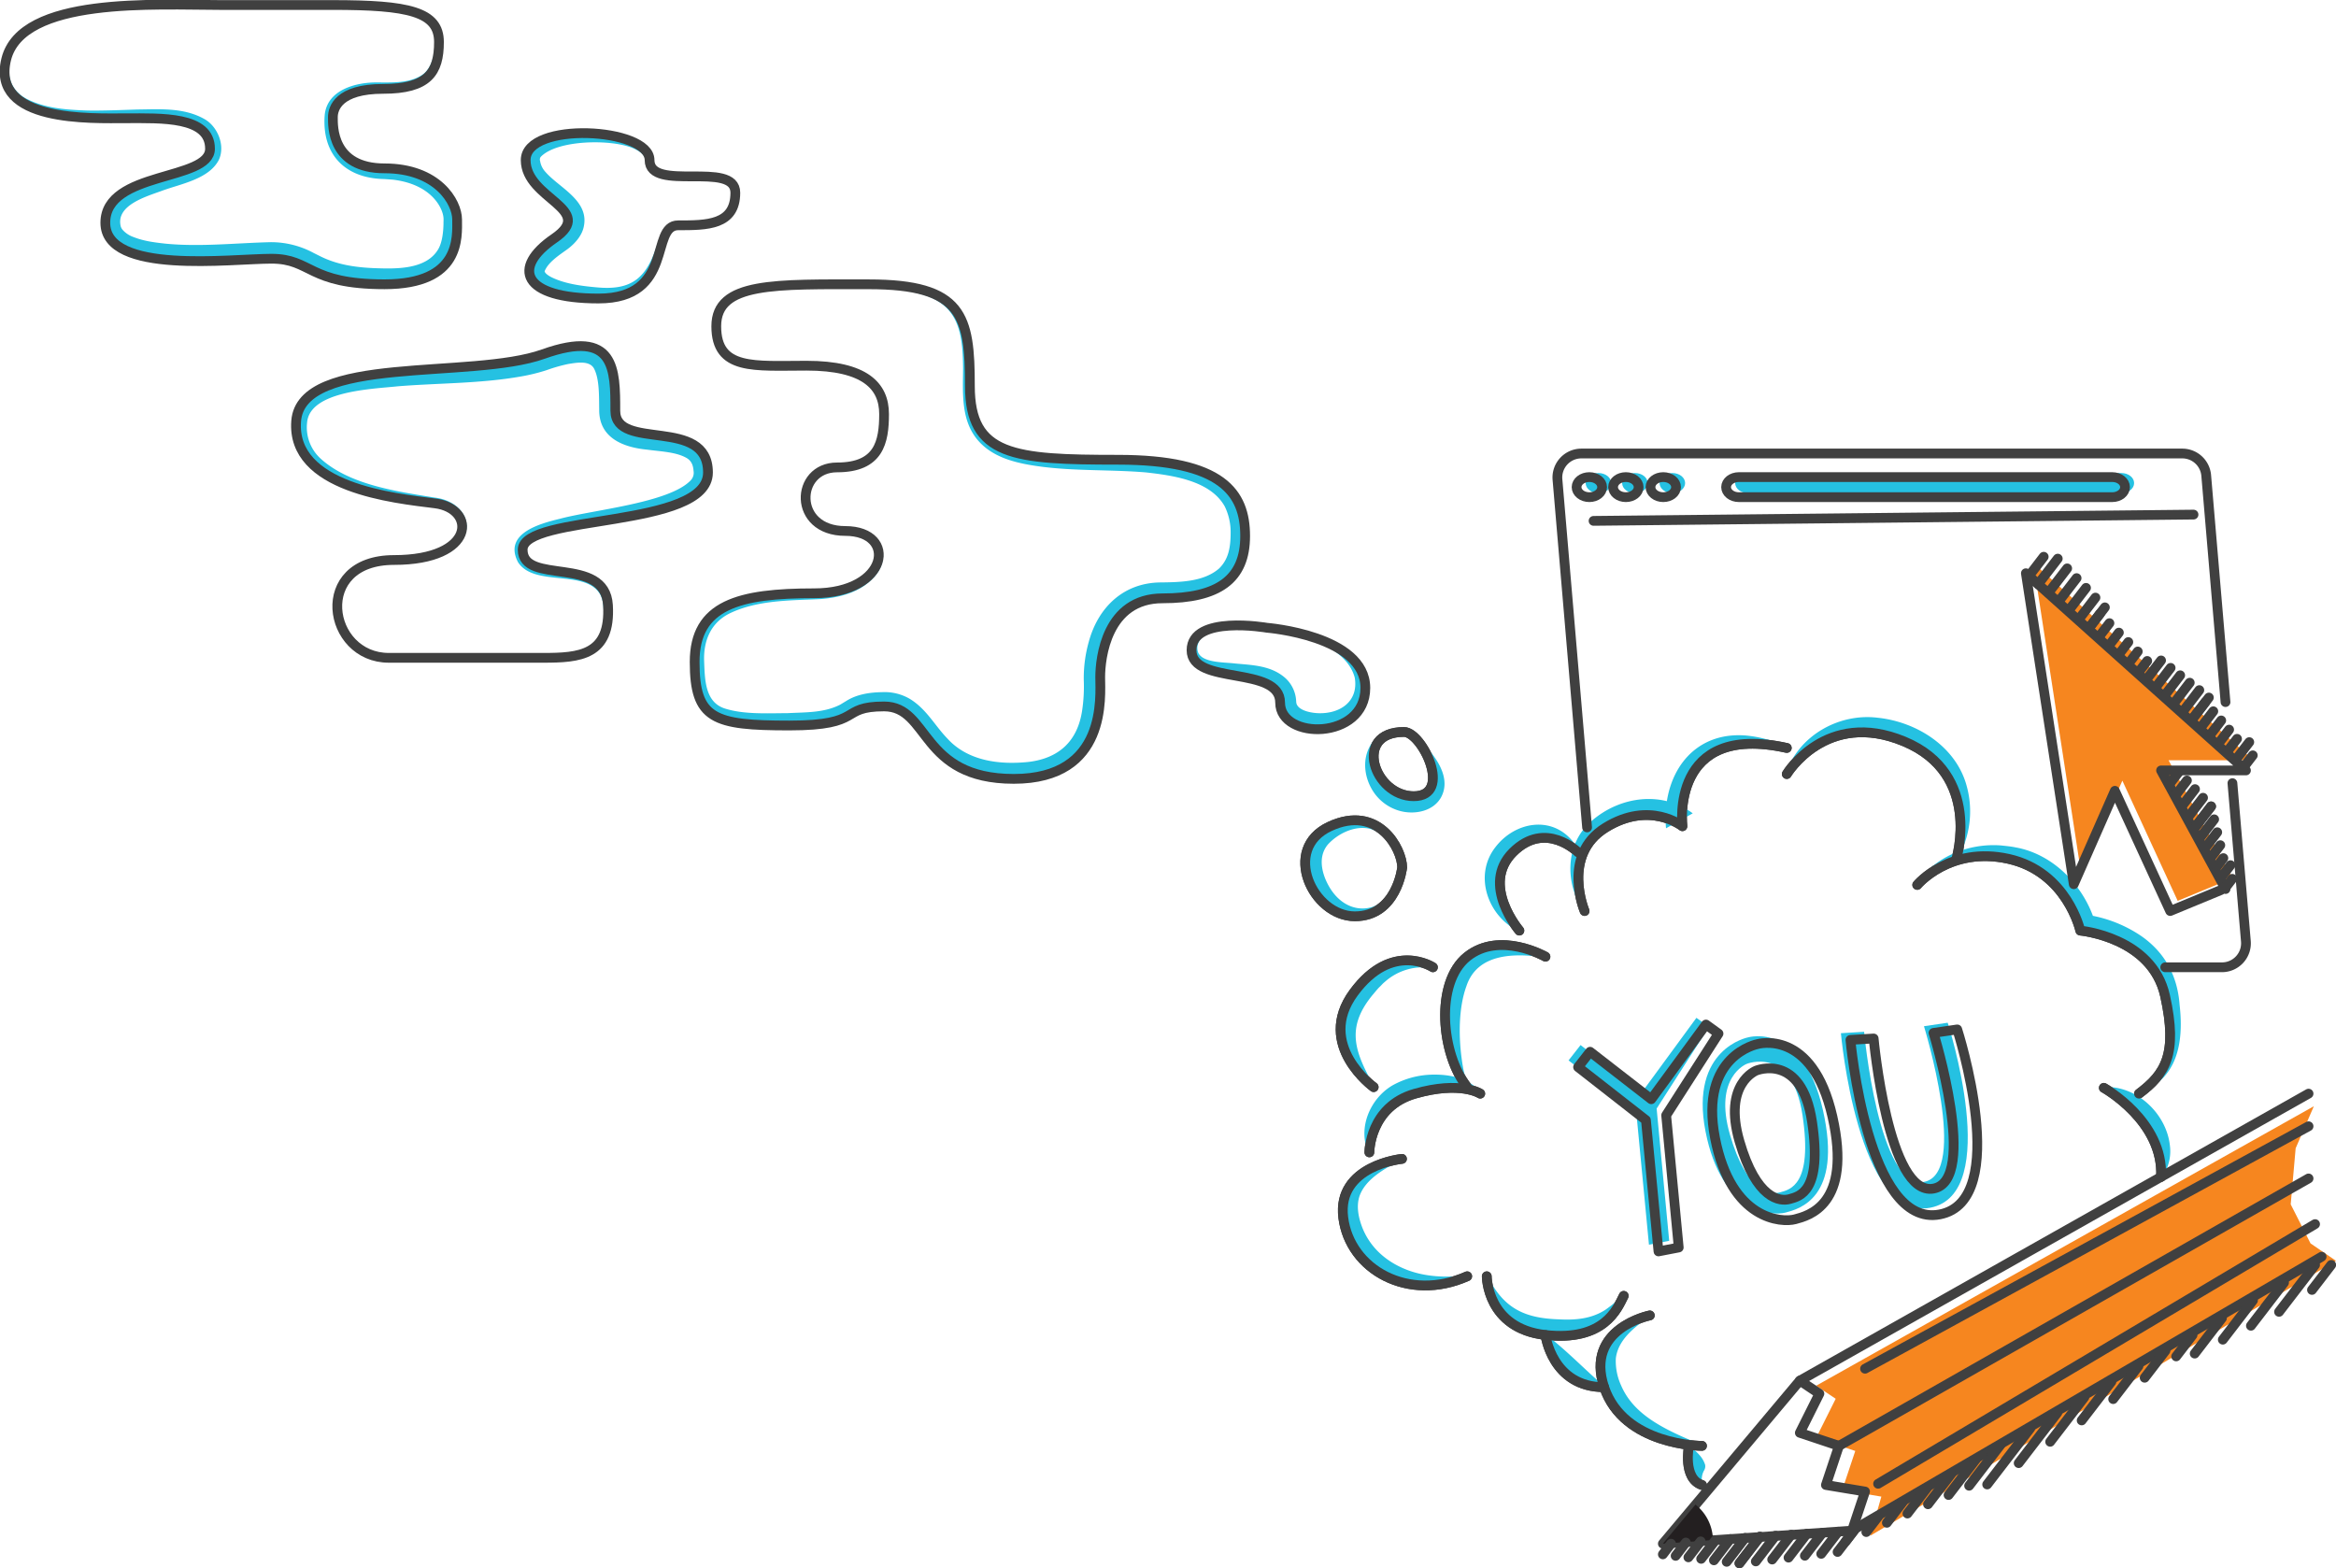 <svg id="Group_287" data-name="Group 287" xmlns="http://www.w3.org/2000/svg" xmlns:xlink="http://www.w3.org/1999/xlink" width="957.204" height="642.439" viewBox="0 0 957.204 642.439">
  <defs>
    <clipPath id="clip-path">
      <rect id="Rectangle_148" data-name="Rectangle 148" width="957.204" height="642.439" fill="none"/>
    </clipPath>
  </defs>
  <g id="Group_288" data-name="Group 288">
    <g id="Group_287-2" data-name="Group 287" clip-path="url(#clip-path)">
      <path id="Path_1619" data-name="Path 1619" d="M90.717,2.521c-21.8.408-74.941-3.611-85.51,19.124C2.035,29.436,3.791,37.339,11.823,41c7.406,3.532,15.752,4.1,24.051,4.372,5.741.125,14.55-.213,20.424-.411,9.157-.074,18.969-.9,27.459,3.855,5.507,3.015,8.751,10.939,6,16.785C85.7,73.524,74,75.452,66.538,78.231c-6.455,2.36-18.961,5.876-17.013,14.471a3.628,3.628,0,0,0,.711,1.449A10.5,10.5,0,0,0,54.754,97.2c4.2,1.67,8.489,2.212,13.134,2.727,14.169,1.376,28.509-.243,42.992-.606a36.652,36.652,0,0,1,17.789,4.457l2.26,1.121c7.016,3.6,14.516,4.709,22.271,5.052,8.909.334,21.526.758,26.51-7.834,1.643-2.875,2.1-7.364,2.109-11.041l.014-.67.008-.345c.041-2.811-1.664-6.049-3.575-8.263-4.257-4.977-10.736-7.34-17.257-8.094-.865-.059-2.706-.2-3.524-.252-16.064-.31-25.632-10.174-24.337-26.338,1.079-10.3,12.9-13.336,21.436-13.249,5.81,0,12.5.385,17.684-2.595,4.408-2.367,5.832-7.976,6.006-12.839.578-5.016-1.5-9.1-6.183-11.141-6.034-2.743-13.055-3.315-19.669-3.872-13.7-1.046-47.495-.667-61.7-.9m0-.755,41.172-.05c11.712.277,36.937-1.28,45.325,6.924,2.595,2.528,3.438,6.362,3.2,9.846a25.143,25.143,0,0,1-1.616,9,13.252,13.252,0,0,1-5.1,6.02c-8.631,5.473-19.689,1.891-28.907,5.337-8,2.921-8.693,8.584-7.109,16.1A16.414,16.414,0,0,0,151.23,67.859c3.289.735,6.672.553,10.174.759,6.932.57,13.941,2.725,19.236,7.418,3.928,3.486,7.084,8.3,7.377,13.685.046,1.732.066,3.444-.012,5.194-.125,7.044-3.334,14.289-9.7,17.825-7.651,4.486-16.78,4.7-25.385,4.433-8.624-.272-17.407-1.651-25.2-5.595-3.117-1.487-6.095-3.136-9.343-3.9a35.206,35.206,0,0,0-10.016-.768c-18.231.425-37.463,3.075-55.2-2.767-3.721-1.449-7.358-3.644-9.3-7.284-3.391-6.874.2-14.813,6.55-18.455,7.391-4.6,16.122-6.147,24.247-8.855,6.427-2.095,13.8-5.158,9.777-13.151a9.358,9.358,0,0,0-3.325-3.448C73.7,48.714,64.6,49.3,56.305,49.1,41.374,48.844,11.2,51.189,3,36.186c-1.842-3.583-1.783-7.808-.9-11.641a20.953,20.953,0,0,1,7.926-11.761C29.419-1.13,67.344,1.946,90.717,1.766" transform="translate(-0.085 -0.09)" fill="#25c1e2"/>
      <path id="Path_1620" data-name="Path 1620" d="M347.47,156.39c11.018.163,25.757,1.117,30.9,12.644a18.559,18.559,0,0,1,1.409,6.979c.051,4.707-.109,9.531-2.032,13.933-2.562,5.986-8.422,8.57-14.569,9.142l-3.528.2a11.429,11.429,0,0,0-10.388,6.46c-3.925,9.117,3.187,17.186,12.523,17.329a35.134,35.134,0,0,1,7.185.57c9.231,1.878,12.855,11.019,7.13,18.58-5.475,7.128-14.762,9.654-23.327,10.194-12.151.546-25.284.431-36.378,5.646-7.916,3.671-11.173,11.119-10.892,19.606.291,7.544.3,16.8,8.3,19.506,7.763,2.548,17.448,2,25.908,1.963,7.379-.38,14.771-.1,21.354-3.385l.59-.327c.374-.241,1.792-1.086,2.2-1.344,4.259-2.665,9.5-3.46,14.443-3.538a20.444,20.444,0,0,1,11.524,2.762c6.862,4.215,10.2,10.932,15.411,16.283,8.373,9.19,21.33,10.752,33.063,9.55,12.505-1.434,20.182-8.443,22.089-20.976a66.338,66.338,0,0,0,.685-12.637,54.957,54.957,0,0,1,2.073-15.691c3.865-14.165,14.38-24.307,29.8-24.254,8.128-.114,17.389-.349,23.591-5.724,3.915-3.855,4.7-8.743,4.718-14.63a24.025,24.025,0,0,0-2.4-10.764C513,203.921,497.83,201.768,486.6,200.507c-13.83-1.172-27.887-.539-41.773-2.209-9.839-1.242-20.905-3.246-27.542-11.451-6.569-8.148-5.735-18.978-5.67-28.736-.089-14.379-1.639-26.617-17.565-30.774-8.763-2.459-18.1-2.534-27.231-2.637-13.842-.02-27.851-.929-41.48,1.648-6.538,1.246-13.511,4.808-14.134,12.171-.774,7.037,1.339,13.988,8.711,16.18,8.85,2.568,18.4,1.464,27.549,1.692m0,.755c-9.582-.363-27.044,2.115-33.882-5.289-3.24-3.609-3.806-8.8-3.382-13.458a13.571,13.571,0,0,1,8.193-10.957c6.424-2.952,13.615-3.5,20.552-4.015,9.3-.537,18.591-.466,27.875-.477,13.1.2,29.9-.922,40.248,8.64,6.889,6.852,7.4,17.3,7.779,26.428.238,8.974-.646,19.046,5.4,26.368,6.049,7.124,16.185,8.5,25,9.455,9.222.833,18.514.846,27.776.873,9.307-.028,18.692.333,27.838,2.279,16.3,3.406,27.345,11.927,26.978,29.784a46.335,46.335,0,0,1-.531,6.181c-.075.4-.511,2.138-.61,2.608a21.222,21.222,0,0,1-4.182,7.878l-1.21,1.337c-.551.442-1.543,1.34-2.056,1.75-.3.214-1.883,1.221-2.251,1.474l-1.594.808c-7.5,3.667-15.938,3.892-24.09,4.063a32.277,32.277,0,0,0-3.355.457c-14.455,2.639-19.679,19.074-19.408,32.067.715,13.978-2.354,29.884-15.866,36.978-11.585,6.083-29.4,5.719-41.194.333a36.405,36.405,0,0,1-11.322-8.4c-6.231-6.2-10.17-16.736-20.074-17.224-4.511-.071-9.275.115-13.138,2.478a30.094,30.094,0,0,1-13.273,4.575c-9.307,1.025-18.614.757-27.944.3-4.64-.35-9.362-.828-13.825-2.567-10.081-3.6-10.98-15.087-10.863-24.261-.019-17.393,11.382-24.561,27.224-26.794A145.7,145.7,0,0,1,349.2,249.5a46.643,46.643,0,0,0,13.628-1.635C369,246,376.05,241.688,376.579,234.646c.361-5.391-4.877-8.857-9.743-9.417-1.336-.219-3.837-.274-5.167-.326-7.232-.23-14.414-5.131-14.958-12.782a12.774,12.774,0,0,1,12.917-14.1c4.442-.077,9.374-.566,13.02-3.3,5.779-4.222,6.195-12.055,6.164-18.686a17.571,17.571,0,0,0-1.3-6.642c-4.954-11.162-19.371-11.983-30.039-12.248" transform="translate(-16.982 -6.935)" fill="#25c1e2"/>
      <path id="Path_1621" data-name="Path 1621" d="M687.969,391.5s-9.645-22.869,8.54-34.151,31.548-.592,31.548-.592S722.712,314,770.819,324.686" transform="translate(-38.663 -18.218)" fill="none" stroke="#404040" stroke-linecap="round" stroke-linejoin="round" stroke-width="4"/>
      <path id="Path_1622" data-name="Path 1622" d="M775.924,335.1s16.035-26.725,48.106-13.363,21.38,48.106,21.38,48.106" transform="translate(-43.768 -17.937)" fill="none" stroke="#404040" stroke-linecap="round" stroke-linejoin="round" stroke-width="4"/>
      <path id="Path_1623" data-name="Path 1623" d="M832.57,383.564s13.363-16.035,37.415-10.69,29.4,29.4,29.4,29.4,29.4,2.673,34.743,26.725,0,32.071-10.69,40.089" transform="translate(-46.964 -20.972)" fill="none" stroke="#404040" stroke-linecap="round" stroke-linejoin="round" stroke-width="4"/>
      <path id="Path_1624" data-name="Path 1624" d="M659.321,401.822s-16.035-18.708-2.672-32.071,26.725,0,26.725,0" transform="translate(-36.74 -20.522)" fill="none" stroke="#404040" stroke-linecap="round" stroke-linejoin="round" stroke-width="4"/>
      <path id="Path_1625" data-name="Path 1625" d="M668.67,415.139s-18.708-10.69-32.071,0-10.69,40.088,0,53.451" transform="translate(-35.399 -23.149)" fill="none" stroke="#404040" stroke-linecap="round" stroke-linejoin="round" stroke-width="4"/>
      <path id="Path_1626" data-name="Path 1626" d="M594.656,498.813s0-18.708,18.708-24.053,26.725,0,26.725,0" transform="translate(-33.543 -26.646)" fill="none" stroke="#404040" stroke-linecap="round" stroke-linejoin="round" stroke-width="4"/>
      <path id="Path_1627" data-name="Path 1627" d="M607.368,503.225s-26.725,2.672-24.053,24.053,26.725,34.743,50.779,24.053" transform="translate(-32.893 -28.386)" fill="none" stroke="#404040" stroke-linecap="round" stroke-linejoin="round" stroke-width="4"/>
      <path id="Path_1628" data-name="Path 1628" d="M645.638,554.207s0,21.381,24.053,24.053,29.4-10.69,32.071-16.035" transform="translate(-36.419 -31.262)" fill="none" stroke="#404040" stroke-linecap="round" stroke-linejoin="round" stroke-width="4"/>
      <path id="Path_1629" data-name="Path 1629" d="M715.237,571.2s-26.725,5.346-18.708,29.4,40.089,24.053,40.089,24.053" transform="translate(-39.205 -32.22)" fill="none" stroke="#404040" stroke-linecap="round" stroke-linejoin="round" stroke-width="4"/>
      <path id="Path_1630" data-name="Path 1630" d="M671.128,579.7s2.672,21.381,24.053,21.381" transform="translate(-37.857 -32.7)" fill="none" stroke="#404040" stroke-linecap="round" stroke-linejoin="round" stroke-width="4"/>
      <path id="Path_1631" data-name="Path 1631" d="M733.414,627.847s-2.672,13.363,5.345,16.035" transform="translate(-41.346 -35.416)" fill="none" stroke="#404040" stroke-linecap="round" stroke-linejoin="round" stroke-width="4"/>
      <path id="Path_1632" data-name="Path 1632" d="M913.6,472.384s24.6,13.649,23.454,36.468" transform="translate(-51.535 -26.646)" fill="none" stroke="#404040" stroke-linecap="round" stroke-linejoin="round" stroke-width="4"/>
      <path id="Path_1633" data-name="Path 1633" d="M608.97,317.845c7.385,0,20.257,26.329,3.954,26.329S587.855,317.845,608.97,317.845Z" transform="translate(-33.649 -17.929)" fill="none" stroke="#404040" stroke-linecap="round" stroke-linejoin="round" stroke-width="4"/>
      <path id="Path_1634" data-name="Path 1634" d="M606.53,375.526c0-7.579-9.789-26.011-29.684-16.795s-6.962,36.8,10.283,36.8S606.53,375.526,606.53,375.526Z" transform="translate(-31.972 -20.093)" fill="none" stroke="#404040" stroke-linecap="round" stroke-linejoin="round" stroke-width="4"/>
      <path id="Path_1635" data-name="Path 1635" d="M620,419.86s-16.724-11.017-32.469,10.434,8.184,38.67,8.184,38.67" transform="translate(-32.839 -23.524)" fill="none" stroke="#404040" stroke-linecap="round" stroke-linejoin="round" stroke-width="4"/>
      <path id="Path_1636" data-name="Path 1636" d="M687.426,391.438c-7.826-11.488-7.774-27.948,3.535-37.315,11.523-9.829,28.5-12.156,41.128-2.858l-10.941,6.123a41.749,41.749,0,0,1-.188-4.978c.38-19.538,12.729-34.868,33.313-32.99a48.356,48.356,0,0,1,16.431,4.69l-.164.737a62.033,62.033,0,0,0-16.083-1.468c-11.251.381-20.831,6.181-24.212,17.269a39.879,39.879,0,0,0-1.646,15.81.753.753,0,0,1-1.2.673,24.238,24.238,0,0,0-7.841-3.585c-11.949-3.308-28.579,3.653-32.472,15.922-2.3,7.011-1.446,14.826,1.037,21.678l-.7.293" transform="translate(-38.468 -18.009)" fill="#25c1e2"/>
      <path id="Path_1637" data-name="Path 1637" d="M775.581,334.53c4.993-15.419,21.567-24.826,37.511-22.884,16.113,1.661,32.36,11.9,36.6,28.238a38.879,38.879,0,0,1-3.939,29.695l-.721-.223a49.771,49.771,0,0,0,1.5-13.794c-.134-9.2-3.254-18.56-9.89-25.081-9.5-9.251-25.245-14.371-38.264-11.22a38.657,38.657,0,0,0-22.144,15.658l-.647-.389" transform="translate(-43.749 -17.565)" fill="#25c1e2"/>
      <path id="Path_1638" data-name="Path 1638" d="M832.263,383.052c7.261-11.38,21.471-16.963,34.656-15.936,1.737.192,4.155.41,5.837.78,16.238,2.837,29.216,16.9,33.217,32.637l-5.994-5.272a53.864,53.864,0,0,1,24.365,8.966c9.745,6.781,14.863,16.4,15.72,28.2,1.145,10.066.707,21.939-6.634,29.788a33.666,33.666,0,0,1-9.785,6.9l-.453-.6a38.755,38.755,0,0,0,8.053-7.874c4.454-6.224,4.858-14.206,4-21.589-1.081-9.51-3.048-18.716-10.513-25.348-6.939-6.331-16.241-9.728-25.438-10.961a.776.776,0,0,1-.65-.578,43.31,43.31,0,0,0-9.845-18.029c-9.357-10.44-24.718-14.092-38.129-10.851a37.326,37.326,0,0,0-17.824,10.253l-.58-.483" transform="translate(-46.946 -20.701)" fill="#25c1e2"/>
      <path id="Path_1639" data-name="Path 1639" d="M658.664,401.745c-12.5-5.976-18.613-22.672-9.6-34.337,7.977-10.54,23.194-13.242,31.886-2.3a15.062,15.062,0,0,1,2.318,4.05l-.534.534a23.276,23.276,0,0,0-6.782-4.179,17.232,17.232,0,0,0-7.715-1.365c-7.7.639-14.883,7.3-16.336,14.889-1.3,7.994,2.683,15.933,7.333,22.213l-.573.492" transform="translate(-36.37 -20.199)" fill="#25c1e2"/>
      <path id="Path_1640" data-name="Path 1640" d="M668.442,415.432c-12.222-1.824-27.685-1.921-32.215,11.786-3.173,8.728-3.241,20.288-1.88,30.071a63.06,63.06,0,0,0,2.062,9.607c.158.457.3.932.444,1.423l-.59.472c-4.886-6.054-7.5-13.624-8.722-21.228-2.524-15.122,1.047-34.624,18.859-37.47,7.766-1.207,15.619,1,22.416,4.683l-.375.656" transform="translate(-35.358 -23.114)" fill="#25c1e2"/>
      <path id="Path_1641" data-name="Path 1641" d="M594.157,498.489c-4.508-9.851.661-22.068,9.9-27.467a34.93,34.93,0,0,1,16.677-4.38c6.928-.109,15.135,1.514,19.44,7.48l-.418.628c-8.467-3.9-20.254-1.748-28.762,1.269-9.581,3.373-15.34,12.564-16.085,22.47h-.755" transform="translate(-33.422 -26.322)" fill="#25c1e2"/>
      <path id="Path_1642" data-name="Path 1642" d="M607.366,503.578c-6.789,3.293-14.664,7.7-17.282,14.447-1.667,4.438-.556,9.473,1.174,13.78,3.333,8.051,10.006,13.892,18.662,17.067,6.99,2.574,15.076,3.108,23.98,2.091l.307.69a40.3,40.3,0,0,1-25.609,3.123,34,34,0,0,1-21.377-14.433c-7.6-12.474-6.922-27.215,7.491-33.965a40.051,40.051,0,0,1,12.578-3.552l.076.751" transform="translate(-32.853 -28.363)" fill="#25c1e2"/>
      <path id="Path_1643" data-name="Path 1643" d="M645.993,554.207c6.643,13.5,15.567,17.221,29.291,17.65,6.561.352,13.049-.167,18.823-3.838a62.938,62.938,0,0,0,7.295-5.964l.675.338c-2.446,5.918-6.569,11.532-12.633,14.158a33.355,33.355,0,0,1-14.216,2.745,38.624,38.624,0,0,1-14.279-2.406c-9.328-3.4-15.6-12.832-15.711-22.683h.755" transform="translate(-36.397 -31.262)" fill="#25c1e2"/>
      <path id="Path_1644" data-name="Path 1644" d="M715.273,571.549c-6.365,4.35-13.122,9.626-14,17.255a23.943,23.943,0,0,0,2.179,11.106c2.762,6.432,7.6,11.1,13.559,14.906,5.921,3.783,12.933,6.754,19.567,9.436v.755a56.526,56.526,0,0,1-22.064-4.679c-6.969-3.059-13.243-8.135-16.812-14.972-5.7-11.258-4.6-23.465,6.857-30.371a34.813,34.813,0,0,1,10.564-4.175Z" transform="translate(-39.167 -32.198)" fill="#25c1e2"/>
      <path id="Path_1645" data-name="Path 1645" d="M671.48,579.648c9.131,7.169,15.211,13.711,23.678,21.05v.755a22.481,22.481,0,0,1-16.678-5.761,26.493,26.493,0,0,1-7.75-15.95l.749-.093" transform="translate(-37.835 -32.697)" fill="#25c1e2"/>
      <path id="Path_1646" data-name="Path 1646" d="M733.742,627.916c3.3,2.836,5.232,4.559,6.256,7.659a3.242,3.242,0,0,1-.5,2.451,7.862,7.862,0,0,0-.663,5.493l-.239.716c-6.841-1.89-7.1-10.782-5.6-16.468l.74.148" transform="translate(-41.305 -35.411)" fill="#25c1e2"/>
      <path id="Path_1647" data-name="Path 1647" d="M913.775,472.033c13.275-.638,25.428,10.869,26.886,23.9a17.943,17.943,0,0,1-3.237,12.915l-.754-.038a31.663,31.663,0,0,0-.436-5.578c-1.39-9.314-7.17-17.34-13.931-23.65a67.6,67.6,0,0,0-8.893-6.89l.366-.66" transform="translate(-51.524 -26.625)" fill="#25c1e2"/>
      <path id="Path_1648" data-name="Path 1648" d="M608.762,317.444c3.6.337,6.079,3.386,8.5,5.771,5.019,5.492,10.856,13.735,6.647,21.43-3.2,5.7-10.7,7.115-16.591,5.6a19.051,19.051,0,0,1-11.05-7.837c-3.6-5.377-4.7-12.571-1.708-18.353,2.621-5.356,9.085-6.755,14.2-6.61m0,.755c-15.678-.076-14.606,15.994-3.921,22.906,7.779,4.47,17.332,3.021,14.762-8.01-1.065-4.914-5.385-14.053-10.841-14.9" transform="translate(-33.44 -17.906)" fill="#25c1e2"/>
      <path id="Path_1649" data-name="Path 1649" d="M606.111,375.474c-.44-7.168-6.1-14.321-13.133-15.883-6.163-1.326-13.022,2.17-16.961,6.524-3.345,4.057-2.921,9.176-1.116,13.835,7.66,18.821,28.258,15.193,31.21-4.476m.754.041c-1.076,7.658-4.841,15.73-12.243,19.013-7.425,3.367-16.36.937-21.761-4.96-10.226-10.639-9.44-27.082,5.745-32.291,6.1-2.428,13.453-2.339,18.9,1.631a22.579,22.579,0,0,1,9.361,16.606" transform="translate(-31.929 -20.061)" fill="#25c1e2"/>
      <path id="Path_1650" data-name="Path 1650" d="M619.751,420.142a23.477,23.477,0,0,0-19.6,5.75c-.814.622-1.462,1.494-2.224,2.156-.971,1-1.866,2.171-2.787,3.226-10.116,12.405-7.885,21.719-.56,35.022.4.792.872,1.536,1.311,2.329l-.441.612a40.918,40.918,0,0,1-7.468-7.183c-9.4-11.843-8.426-24.633,1.693-35.617,5.157-5.8,12.509-10.435,20.541-9.962a21.565,21.565,0,0,1,9.946,3.036Z" transform="translate(-32.8 -23.491)" fill="#25c1e2"/>
      <path id="Path_1651" data-name="Path 1651" d="M548.243,272.884c-7.352-1.036-15.327-1.367-22.34,1.12-3.741,1.265-7.144,4.476-5.84,8.526,1.745,4.347,10.28,4.058,14.858,4.585,7.244.72,15.058.737,21.031,6.1a13.669,13.669,0,0,1,4.321,9.341l.044.624a2.18,2.18,0,0,1,.072.354c.776,2.745,5.425,3.814,8.759,3.973,9.032.4,16.766-4.749,15.138-14.534-3.443-13.225-23.892-18.838-36.043-20.089m.094-.749c12.583,1.461,28.073,4.486,36.89,14.329A17.06,17.06,0,0,1,588.2,303.17c-2.723,7.733-11.257,11.572-18.993,11.62-6.65.184-15.337-2.845-16.142-10.449l-.1-1.476c0-4.338-4.174-6.772-7.929-7.915-7.252-2.35-15.111-2.422-22.262-5.413-2.221-.977-4.492-2.627-5.4-5.034a8.625,8.625,0,0,1,2.766-9.593c7.289-5.266,19.73-3.951,28.206-2.776" transform="translate(-29.156 -15.291)" fill="#25c1e2"/>
      <path id="Path_1652" data-name="Path 1652" d="M992.616,480.361l-7.456,17.228-2.029,22.981,8.124,16,10.436,7.135L810.833,656.352l4.558-16.035-16.035-2.672,5.345-16.035-16.035-5.345,8.018-16.034-8.018-5.345Z" transform="translate(-44.487 -27.096)" fill="#f6861f"/>
      <path id="Path_1653" data-name="Path 1653" d="M962.927,374.32l-20.784,8.591-22.67-49.256L902.63,371.925,883.01,244.5l90.181,80.8H938.4l26.416,48.6" transform="translate(-49.809 -13.792)" fill="#f6861f"/>
      <path id="Path_1654" data-name="Path 1654" d="M959.67,378.732l-20.784,8.591-22.67-49.256-16.843,38.268-19.619-127.42,90.181,80.8H935.147l26.416,48.6" transform="translate(-49.625 -14.041)" fill="none" stroke="#404040" stroke-linecap="round" stroke-linejoin="round" stroke-width="4"/>
      <line id="Line_339" data-name="Line 339" y1="7.497" x2="5.76" transform="translate(831.674 228.124)" fill="none" stroke="#404040" stroke-linecap="round" stroke-linejoin="round" stroke-width="4"/>
      <line id="Line_340" data-name="Line 340" y1="4.05" x2="3.111" transform="translate(876.737 270.817)" fill="none" stroke="#404040" stroke-linecap="round" stroke-linejoin="round" stroke-width="4"/>
      <line id="Line_341" data-name="Line 341" y1="4.341" x2="3.336" transform="translate(872.642 266.946)" fill="none" stroke="#404040" stroke-linecap="round" stroke-linejoin="round" stroke-width="4"/>
      <line id="Line_342" data-name="Line 342" y1="4.633" x2="3.559" transform="translate(868.547 263.076)" fill="none" stroke="#404040" stroke-linecap="round" stroke-linejoin="round" stroke-width="4"/>
      <line id="Line_343" data-name="Line 343" y1="4.925" x2="3.784" transform="translate(864.453 259.206)" fill="none" stroke="#404040" stroke-linecap="round" stroke-linejoin="round" stroke-width="4"/>
      <line id="Line_344" data-name="Line 344" y1="5.216" x2="4.007" transform="translate(860.358 255.336)" fill="none" stroke="#404040" stroke-linecap="round" stroke-linejoin="round" stroke-width="4"/>
      <line id="Line_345" data-name="Line 345" y1="5.508" x2="4.232" transform="translate(856.264 251.465)" fill="none" stroke="#404040" stroke-linecap="round" stroke-linejoin="round" stroke-width="4"/>
      <line id="Line_346" data-name="Line 346" y1="10.475" x2="8.048" transform="translate(835.143 228.894)" fill="none" stroke="#404040" stroke-linecap="round" stroke-linejoin="round" stroke-width="4"/>
      <line id="Line_347" data-name="Line 347" y1="10.003" x2="7.685" transform="translate(839.367 232.886)" fill="none" stroke="#404040" stroke-linecap="round" stroke-linejoin="round" stroke-width="4"/>
      <line id="Line_348" data-name="Line 348" y1="9.53" x2="7.322" transform="translate(843.591 236.88)" fill="none" stroke="#404040" stroke-linecap="round" stroke-linejoin="round" stroke-width="4"/>
      <line id="Line_349" data-name="Line 349" y1="9.058" x2="6.959" transform="translate(847.815 240.873)" fill="none" stroke="#404040" stroke-linecap="round" stroke-linejoin="round" stroke-width="4"/>
      <line id="Line_350" data-name="Line 350" y1="8.587" x2="6.597" transform="translate(852.04 244.865)" fill="none" stroke="#404040" stroke-linecap="round" stroke-linejoin="round" stroke-width="4"/>
      <line id="Line_351" data-name="Line 351" y1="8.114" x2="6.234" transform="translate(856.264 248.859)" fill="none" stroke="#404040" stroke-linecap="round" stroke-linejoin="round" stroke-width="4"/>
      <line id="Line_352" data-name="Line 352" y1="3.748" x2="2.88" transform="translate(920.227 309.491)" fill="none" stroke="#404040" stroke-linecap="round" stroke-linejoin="round" stroke-width="4"/>
      <line id="Line_353" data-name="Line 353" y1="6.522" x2="5.01" transform="translate(916.656 304.079)" fill="none" stroke="#404040" stroke-linecap="round" stroke-linejoin="round" stroke-width="4"/>
      <line id="Line_354" data-name="Line 354" y1="6.696" x2="5.144" transform="translate(898.541 287.672)" fill="none" stroke="#404040" stroke-linecap="round" stroke-linejoin="round" stroke-width="4"/>
      <line id="Line_355" data-name="Line 355" y1="6.176" x2="4.744" transform="translate(902.183 291.435)" fill="none" stroke="#404040" stroke-linecap="round" stroke-linejoin="round" stroke-width="4"/>
      <line id="Line_356" data-name="Line 356" y1="5.656" x2="4.345" transform="translate(905.826 295.198)" fill="none" stroke="#404040" stroke-linecap="round" stroke-linejoin="round" stroke-width="4"/>
      <line id="Line_357" data-name="Line 357" y1="5.135" x2="3.945" transform="translate(909.468 298.962)" fill="none" stroke="#404040" stroke-linecap="round" stroke-linejoin="round" stroke-width="4"/>
      <line id="Line_358" data-name="Line 358" y1="4.615" x2="3.546" transform="translate(913.11 302.725)" fill="none" stroke="#404040" stroke-linecap="round" stroke-linejoin="round" stroke-width="4"/>
      <line id="Line_359" data-name="Line 359" y1="6.913" x2="5.311" transform="translate(880.212 270.61)" fill="none" stroke="#404040" stroke-linecap="round" stroke-linejoin="round" stroke-width="4"/>
      <line id="Line_360" data-name="Line 360" y1="7.242" x2="5.563" transform="translate(883.877 273.65)" fill="none" stroke="#404040" stroke-linecap="round" stroke-linejoin="round" stroke-width="4"/>
      <line id="Line_361" data-name="Line 361" y1="7.57" x2="5.816" transform="translate(887.543 276.69)" fill="none" stroke="#404040" stroke-linecap="round" stroke-linejoin="round" stroke-width="4"/>
      <line id="Line_362" data-name="Line 362" y1="7.9" x2="6.069" transform="translate(891.209 279.73)" fill="none" stroke="#404040" stroke-linecap="round" stroke-linejoin="round" stroke-width="4"/>
      <line id="Line_363" data-name="Line 363" y1="8.228" x2="6.322" transform="translate(894.875 282.771)" fill="none" stroke="#404040" stroke-linecap="round" stroke-linejoin="round" stroke-width="4"/>
      <line id="Line_364" data-name="Line 364" y1="8.557" x2="6.574" transform="translate(898.541 285.81)" fill="none" stroke="#404040" stroke-linecap="round" stroke-linejoin="round" stroke-width="4"/>
      <line id="Line_365" data-name="Line 365" y1="5.21" x2="4.002" transform="translate(909.973 354.495)" fill="none" stroke="#404040" stroke-linecap="round" stroke-linejoin="round" stroke-width="4"/>
      <line id="Line_366" data-name="Line 366" x1="2.505" y2="3.261" transform="translate(912.182 360.085)" fill="none" stroke="#404040" stroke-linecap="round" stroke-linejoin="round" stroke-width="4"/>
      <line id="Line_367" data-name="Line 367" y1="8.724" x2="6.702" transform="translate(899.323 330.408)" fill="none" stroke="#404040" stroke-linecap="round" stroke-linejoin="round" stroke-width="4"/>
      <line id="Line_368" data-name="Line 368" y1="7.703" x2="5.918" transform="translate(896.807 326.87)" fill="none" stroke="#404040" stroke-linecap="round" stroke-linejoin="round" stroke-width="4"/>
      <line id="Line_369" data-name="Line 369" y1="6.683" x2="5.134" transform="translate(894.292 323.332)" fill="none" stroke="#404040" stroke-linecap="round" stroke-linejoin="round" stroke-width="4"/>
      <line id="Line_370" data-name="Line 370" y1="5.662" x2="4.349" transform="translate(891.776 319.794)" fill="none" stroke="#404040" stroke-linecap="round" stroke-linejoin="round" stroke-width="4"/>
      <line id="Line_371" data-name="Line 371" y1="4.641" x2="3.565" transform="translate(889.26 316.257)" fill="none" stroke="#404040" stroke-linecap="round" stroke-linejoin="round" stroke-width="4"/>
      <line id="Line_372" data-name="Line 372" y1="3.748" x2="2.88" transform="translate(908.167 351.605)" fill="none" stroke="#404040" stroke-linecap="round" stroke-linejoin="round" stroke-width="4"/>
      <line id="Line_373" data-name="Line 373" y1="4.993" x2="3.836" transform="translate(905.956 346.305)" fill="none" stroke="#404040" stroke-linecap="round" stroke-linejoin="round" stroke-width="4"/>
      <line id="Line_374" data-name="Line 374" y1="6.236" x2="4.791" transform="translate(903.745 341.006)" fill="none" stroke="#404040" stroke-linecap="round" stroke-linejoin="round" stroke-width="4"/>
      <line id="Line_375" data-name="Line 375" y1="7.48" x2="5.747" transform="translate(901.534 335.707)" fill="none" stroke="#404040" stroke-linecap="round" stroke-linejoin="round" stroke-width="4"/>
      <line id="Line_376" data-name="Line 376" y1="8.724" x2="6.702" transform="translate(899.323 330.408)" fill="none" stroke="#404040" stroke-linecap="round" stroke-linejoin="round" stroke-width="4"/>
      <path id="Path_1655" data-name="Path 1655" d="M699.052,209.524c0,2.272-2.344,4.113-5.235,4.113s-5.235-1.841-5.235-4.113,2.344-4.113,5.235-4.113,5.235,1.842,5.235,4.113" transform="translate(-38.841 -11.587)" fill="#25c1e2"/>
      <path id="Path_1656" data-name="Path 1656" d="M714.9,209.524c0,2.272-2.344,4.113-5.235,4.113s-5.235-1.841-5.235-4.113,2.344-4.113,5.235-4.113,5.235,1.842,5.235,4.113" transform="translate(-39.736 -11.587)" fill="#25c1e2"/>
      <path id="Path_1657" data-name="Path 1657" d="M731.151,209.524c0,2.272-2.344,4.113-5.235,4.113s-5.235-1.841-5.235-4.113,2.344-4.113,5.235-4.113,5.235,1.842,5.235,4.113" transform="translate(-40.652 -11.587)" fill="#25c1e2"/>
      <path id="Path_1658" data-name="Path 1658" d="M911.749,205.411h-153c-2.891,0-5.235,1.842-5.235,4.113s2.344,4.113,5.235,4.113h153c2.891,0,5.235-1.841,5.235-4.113s-2.344-4.113-5.235-4.113" transform="translate(-42.504 -11.587)" fill="#25c1e2"/>
      <path id="Path_1659" data-name="Path 1659" d="M166.532,277.593c14.1-.332,46.245-.027,59.868-.536,6.459-.179,13.282.092,19.37-2.042,6.415-2.125,8.864-8.059,8.81-14.445.007-2.908-.074-6.187-1.525-8.707-6.206-10.328-27-2.782-33.6-13.121-6.028-11.705,8.832-15.721,17.138-17.733,13.608-3.691,44.909-6.483,53.675-15.8a4.47,4.47,0,0,0,1.137-3.839c-.159-2.17-.766-3.894-2.552-5.1-4.258-2.647-10.839-2.825-16.409-3.587-9.812-.937-19.847-4.788-19.7-16.452-.093-5.441.141-12.508-2.146-16.831-1.893-3.391-7.251-2.353-10.621-1.81A66.312,66.312,0,0,0,231.2,160.1a76.487,76.487,0,0,1-10.606,2.6c-16.672,2.932-33.613,2.659-50.293,4.007-10.329,1.119-36.2,1.843-37.258,14.926a17.326,17.326,0,0,0,5.478,14.65c11.893,10.857,31.307,13.512,46.9,16.048,13.016,1.539,18.356,14.659,6.09,22-6.125,3.488-13.066,4.4-19.916,4.6a67.207,67.207,0,0,0-8.6.332,22.012,22.012,0,0,0-11.889,5.294c-7,6.577-6.35,18.229-.548,25.4a20.422,20.422,0,0,0,15.975,7.63m0,.755a21.4,21.4,0,0,1-21.257-18.164c-1.85-11.1,5.444-20.1,16.258-22.039a53.032,53.032,0,0,1,10-.769c6.5-.322,13.3-1.283,18.913-4.729,6.149-3.646,8.111-10.989,1.462-15.261-2.77-1.806-6.062-2.167-9.315-2.533-15.988-2.151-34.407-4.424-47.1-15.267-6.4-5.584-9.5-15.21-6.444-23.3,3.537-8.146,12.9-11.124,20.819-13.113,19.566-4.333,39.8-3.89,59.566-6.239a98.246,98.246,0,0,0,19.389-3.85,75.028,75.028,0,0,1,9.659-2.821c12.881-2.786,20.214,1.833,21.247,15.308.447,4.162.2,8.3.423,12.429.934,6.085,8.228,6.783,13.3,7.648,7.938,1.3,18.219,1.3,22.865,9.126,4.637,10.012-.758,16.47-9.97,20.227-12.493,5-25.927,6.289-39.042,8.573-3.278.542-6.549,1.11-9.79,1.789-4.71,1.113-9.794,2.035-13.713,4.954-2.714,1.884-2.22,5.866-.034,7.9a10.507,10.507,0,0,0,4.157,2.193c6.266,1.816,13.129,1.652,19.553,3.94,7.767,2.646,9.93,8.617,9.381,16.328-.613,18.348-16.3,17.863-30.461,17.741-12.7-.009-46.746-.059-59.868-.071" transform="translate(-7.212 -8.432)" fill="#25c1e2"/>
      <path id="Path_1660" data-name="Path 1660" d="M313.776,82.182c-.059-8.436-16.284-5.586-21.927-5.81-4.374-.089-9.761.285-13.1-3.5a7.92,7.92,0,0,1-1.478-4.285c-.343-2.092-2.553-3.555-5.017-4.614-8.837-3.833-31.16-3.522-37.872,3.555a1.854,1.854,0,0,0-.224,1.681,8.5,8.5,0,0,0,2.179,4.456c5.542,6.434,17.888,11.63,15.753,22.22-.712,3.99-3.907,7.324-6.643,9.373-3.445,2.492-7.947,5.345-9.44,9.1.126.861,1.52,1.775,2.624,2.367,5.378,2.734,12.32,3.667,18.483,4.215,14.822,1.466,20.711-3.937,25.081-17.7,1.259-3.18,2.524-7.131,6.161-8.521a9.937,9.937,0,0,1,3.6-.277c1.42.055,2.834.113,4.241.123,8.977.27,17.684-1.565,17.58-12.385m.755,0c.078,14-13.1,13.794-23.64,13.826-4.217-.162-5.512,4.572-6.522,7.884-1.565,5.457-3.146,11.3-7.235,15.526-8.278,8.584-22.109,7.1-32.913,5.69-8.947-1.321-20.061-6.718-12.953-17.088a28.93,28.93,0,0,1,6.149-6.183c2.2-1.716,4.693-3.121,6.313-5.356,3.8-5.1-3.643-9.334-6.9-12.5a38.728,38.728,0,0,1-6.056-6.205c-3.7-4.765-4.967-12.3.869-15.967,10.195-6.7,31.2-5.6,41.9-.343,2.571,1.343,5.319,3.3,5.877,6.391a12.237,12.237,0,0,0,.47,3.037c2.072,4.073,7.967,3.822,12,4.118,6.216.559,22.607-2.066,22.647,7.169" transform="translate(-12.84 -3.224)" fill="#25c1e2"/>
      <path id="Path_1661" data-name="Path 1661" d="M711.132,472.582l22.416-30.6L738.7,445.7l-21.452,33.465,5.148,54.176-8.294,1.6-5.148-53.8-27.8-21.715,4.921-6.292Z" transform="translate(-38.422 -24.931)" fill="#25c1e2"/>
      <path id="Path_1662" data-name="Path 1662" d="M788.664,480.183C780.427,443.858,758,450.437,758,450.437s-24.026,4.576-17.447,38.47,27.459,34.752,32.779,33.322,23.567-5.721,15.331-42.046m-17.506,33.751c-4,1.144-13.688.12-20.573-23.61s6.844-29.019,6.844-29.019,18.592-7.649,22.882,21.027-5.148,30.457-9.153,31.6" transform="translate(-41.709 -25.382)" fill="#25c1e2"/>
      <path id="Path_1663" data-name="Path 1663" d="M808.939,447.818s5.932,64.928,24.524,61.5,0-63.784,0-63.784l9.726-1.43s22.6,70.077-7.151,75.8-36.611-71.506-36.611-71.506Z" transform="translate(-45.094 -25.051)" fill="#25c1e2"/>
    </g>
  </g>
  <g id="Group_290" data-name="Group 290">
    <g id="Group_289" data-name="Group 289" clip-path="url(#clip-path)">
      <path id="Path_1664" data-name="Path 1664" d="M90.745,2.167c-26.887,0-81.8-3.571-88.1,22.308s34.895,24.094,49.2,24.094,34.323-.894,34.323,12.491-42.9,8.924-42.9,30.34,51.484,14.724,68.074,14.724,14.873,10.468,46.336,10.468,29.747-19.393,29.747-26.53-8.009-20.97-29.747-20.97-21.166-17.4-21.166-20.969,2.288-11.6,20.594-11.6,22.881-6.694,22.881-19.185S167.4,2.162,136.509,2.162,90.745,2.167,90.745,2.167Z" transform="translate(-0.113 -0.113)" fill="none" stroke="#404040" stroke-linecap="round" stroke-linejoin="round" stroke-width="4"/>
      <path id="Path_1665" data-name="Path 1665" d="M347.5,156.8c23.963,0,31.777,8.335,31.777,19.8s-2.083,21.88-19.275,21.88-18.233,26.047,3.387,26.047,17.972,25.526-12.763,25.526-48.969,4.689-48.969,28.13,7.814,26.048,38.81,26.048,20.056-7.815,38.81-7.815S393.868,326.1,432.418,326.1s35.423-33.861,35.423-41.676,2.605-32.3,25.526-32.3,33.862-7.814,33.862-25.526-9.377-31.256-52.095-31.256-60.689-1.563-60.689-30.215-2.866-41.675-41.415-41.675-62.513-1.043-62.513,17.19S326.146,156.8,347.5,156.8Z" transform="translate(-17.016 -6.963)" fill="none" stroke="#404040" stroke-linecap="round" stroke-linejoin="round" stroke-width="4"/>
      <path id="Path_1666" data-name="Path 1666" d="M166.57,278.016h63.281c14.765,0,27.731-.934,26.522-21.561s-34.959-7.97-34.959-22.736,75.937-8.437,75.937-31.64-37.968-8.438-37.968-25.313,0-33.749-29.531-23.2-99.14,0-101.249,27.422,40.077,31.641,56.952,33.749,16.875,23.2-16.875,23.2S141.258,278.016,166.57,278.016Z" transform="translate(-7.25 -8.478)" fill="none" stroke="#404040" stroke-linecap="round" stroke-linejoin="round" stroke-width="4"/>
      <path id="Path_1667" data-name="Path 1667" d="M314.189,82.219c0-13.363-35.144,0-35.144-13.363s-50.764-16.034-50.764,0S257.567,88.9,240,100.926s-13.21,24.645,18.134,24.645,20.916-29.989,32.63-29.989S314.189,95.582,314.189,82.219Z" transform="translate(-12.877 -3.261)" fill="none" stroke="#404040" stroke-linecap="round" stroke-linejoin="round" stroke-width="4"/>
      <path id="Path_1668" data-name="Path 1668" d="M986.692,474.9,778.233,592.494,722.11,659.308l77.5-5.345L992.038,541.716" transform="translate(-40.733 -26.788)" fill="none" stroke="#404040" stroke-linecap="round" stroke-linejoin="round" stroke-width="4"/>
      <path id="Path_1669" data-name="Path 1669" d="M802.969,660.993l5.345-16.035-16.035-2.672,5.344-16.035L781.588,620.9l8.018-16.035-8.018-5.345" transform="translate(-44.088 -33.818)" fill="none" stroke="#404040" stroke-linecap="round" stroke-linejoin="round" stroke-width="4"/>
      <line id="Line_377" data-name="Line 377" y1="106.398" x2="179.061" transform="translate(769.571 501.565)" fill="none" stroke="#404040" stroke-linecap="round" stroke-linejoin="round" stroke-width="4"/>
      <line id="Line_378" data-name="Line 378" y1="109.575" x2="192.424" transform="translate(753.536 482.857)" fill="none" stroke="#404040" stroke-linecap="round" stroke-linejoin="round" stroke-width="4"/>
      <line id="Line_379" data-name="Line 379" y1="99.348" x2="181.733" transform="translate(764.226 461.476)" fill="none" stroke="#404040" stroke-linecap="round" stroke-linejoin="round" stroke-width="4"/>
      <path id="Path_1670" data-name="Path 1670" d="M735.472,653.338a18.911,18.911,0,0,1,7.17,14.523l-20.534,1.513Z" transform="translate(-40.733 -36.853)" fill="#231f20"/>
      <line id="Line_380" data-name="Line 380" y1="10.255" x2="7.878" transform="translate(947.366 518.286)" fill="none" stroke="#404040" stroke-linecap="round" stroke-linejoin="round" stroke-width="4"/>
      <line id="Line_381" data-name="Line 381" y1="4.362" x2="3.351" transform="translate(681.377 632.519)" fill="none" stroke="#404040" stroke-linecap="round" stroke-linejoin="round" stroke-width="4"/>
      <line id="Line_382" data-name="Line 382" y1="5.451" x2="4.188" transform="translate(686.608 632.042)" fill="none" stroke="#404040" stroke-linecap="round" stroke-linejoin="round" stroke-width="4"/>
      <line id="Line_383" data-name="Line 383" y1="6.54" x2="5.025" transform="translate(691.839 631.565)" fill="none" stroke="#404040" stroke-linecap="round" stroke-linejoin="round" stroke-width="4"/>
      <line id="Line_384" data-name="Line 384" y1="7.629" x2="5.861" transform="translate(697.07 631.088)" fill="none" stroke="#404040" stroke-linecap="round" stroke-linejoin="round" stroke-width="4"/>
      <line id="Line_385" data-name="Line 385" y1="8.718" x2="6.698" transform="translate(702.301 630.611)" fill="none" stroke="#404040" stroke-linecap="round" stroke-linejoin="round" stroke-width="4"/>
      <line id="Line_386" data-name="Line 386" y1="9.807" x2="7.535" transform="translate(707.532 630.133)" fill="none" stroke="#404040" stroke-linecap="round" stroke-linejoin="round" stroke-width="4"/>
      <line id="Line_387" data-name="Line 387" y1="10.897" x2="8.372" transform="translate(712.764 629.655)" fill="none" stroke="#404040" stroke-linecap="round" stroke-linejoin="round" stroke-width="4"/>
      <line id="Line_388" data-name="Line 388" y1="8.724" x2="6.702" transform="translate(752.967 627.175)" fill="none" stroke="#404040" stroke-linecap="round" stroke-linejoin="round" stroke-width="4"/>
      <line id="Line_389" data-name="Line 389" y1="9.086" x2="6.981" transform="translate(746.266 627.588)" fill="none" stroke="#404040" stroke-linecap="round" stroke-linejoin="round" stroke-width="4"/>
      <line id="Line_390" data-name="Line 390" y1="9.448" x2="7.258" transform="translate(739.566 628.001)" fill="none" stroke="#404040" stroke-linecap="round" stroke-linejoin="round" stroke-width="4"/>
      <line id="Line_391" data-name="Line 391" y1="9.81" x2="7.536" transform="translate(732.865 628.415)" fill="none" stroke="#404040" stroke-linecap="round" stroke-linejoin="round" stroke-width="4"/>
      <line id="Line_392" data-name="Line 392" y1="10.172" x2="7.815" transform="translate(726.165 628.829)" fill="none" stroke="#404040" stroke-linecap="round" stroke-linejoin="round" stroke-width="4"/>
      <line id="Line_393" data-name="Line 393" y1="10.534" x2="8.093" transform="translate(719.464 629.242)" fill="none" stroke="#404040" stroke-linecap="round" stroke-linejoin="round" stroke-width="4"/>
      <line id="Line_394" data-name="Line 394" y1="10.897" x2="8.372" transform="translate(712.764 629.655)" fill="none" stroke="#404040" stroke-linecap="round" stroke-linejoin="round" stroke-width="4"/>
      <line id="Line_395" data-name="Line 395" y1="16.695" x2="12.826" transform="translate(806.866 592.079)" fill="none" stroke="#404040" stroke-linecap="round" stroke-linejoin="round" stroke-width="4"/>
      <line id="Line_396" data-name="Line 396" y1="14.64" x2="11.247" transform="translate(798.441 597.928)" fill="none" stroke="#404040" stroke-linecap="round" stroke-linejoin="round" stroke-width="4"/>
      <line id="Line_397" data-name="Line 397" y1="12.584" x2="9.668" transform="translate(790.016 603.778)" fill="none" stroke="#404040" stroke-linecap="round" stroke-linejoin="round" stroke-width="4"/>
      <line id="Line_398" data-name="Line 398" y1="10.529" x2="8.088" transform="translate(781.592 609.627)" fill="none" stroke="#404040" stroke-linecap="round" stroke-linejoin="round" stroke-width="4"/>
      <line id="Line_399" data-name="Line 399" y1="8.473" x2="6.51" transform="translate(773.167 615.475)" fill="none" stroke="#404040" stroke-linecap="round" stroke-linejoin="round" stroke-width="4"/>
      <line id="Line_400" data-name="Line 400" y1="6.417" x2="4.93" transform="translate(764.742 621.325)" fill="none" stroke="#404040" stroke-linecap="round" stroke-linejoin="round" stroke-width="4"/>
      <line id="Line_401" data-name="Line 401" y1="4.362" x2="3.351" transform="translate(756.318 627.174)" fill="none" stroke="#404040" stroke-linecap="round" stroke-linejoin="round" stroke-width="4"/>
      <line id="Line_402" data-name="Line 402" y1="8.724" x2="6.702" transform="translate(891.711 547.051)" fill="none" stroke="#404040" stroke-linecap="round" stroke-linejoin="round" stroke-width="4"/>
      <line id="Line_403" data-name="Line 403" y1="11.107" x2="8.533" transform="translate(878.804 553.413)" fill="none" stroke="#404040" stroke-linecap="round" stroke-linejoin="round" stroke-width="4"/>
      <line id="Line_404" data-name="Line 404" y1="13.491" x2="10.364" transform="translate(865.897 559.776)" fill="none" stroke="#404040" stroke-linecap="round" stroke-linejoin="round" stroke-width="4"/>
      <line id="Line_405" data-name="Line 405" y1="15.874" x2="12.195" transform="translate(852.989 566.138)" fill="none" stroke="#404040" stroke-linecap="round" stroke-linejoin="round" stroke-width="4"/>
      <line id="Line_406" data-name="Line 406" y1="18.258" x2="14.026" transform="translate(840.082 572.5)" fill="none" stroke="#404040" stroke-linecap="round" stroke-linejoin="round" stroke-width="4"/>
      <line id="Line_407" data-name="Line 407" y1="20.641" x2="15.858" transform="translate(827.175 578.863)" fill="none" stroke="#404040" stroke-linecap="round" stroke-linejoin="round" stroke-width="4"/>
      <line id="Line_408" data-name="Line 408" y1="23.025" x2="17.689" transform="translate(814.268 585.225)" fill="none" stroke="#404040" stroke-linecap="round" stroke-linejoin="round" stroke-width="4"/>
      <line id="Line_409" data-name="Line 409" y1="19.228" x2="14.771" transform="translate(933.861 518.286)" fill="none" stroke="#404040" stroke-linecap="round" stroke-linejoin="round" stroke-width="4"/>
      <line id="Line_410" data-name="Line 410" y1="17.667" x2="13.573" transform="translate(922.342 525.549)" fill="none" stroke="#404040" stroke-linecap="round" stroke-linejoin="round" stroke-width="4"/>
      <line id="Line_411" data-name="Line 411" y1="16.106" x2="12.373" transform="translate(910.823 532.812)" fill="none" stroke="#404040" stroke-linecap="round" stroke-linejoin="round" stroke-width="4"/>
      <line id="Line_412" data-name="Line 412" y1="14.545" x2="11.175" transform="translate(899.304 540.075)" fill="none" stroke="#404040" stroke-linecap="round" stroke-linejoin="round" stroke-width="4"/>
      <path id="Path_1671" data-name="Path 1671" d="M687.969,391.5s-9.645-22.869,8.54-34.151,31.548-.592,31.548-.592S722.712,314,770.819,324.686" transform="translate(-38.663 -18.218)" fill="none" stroke="#404040" stroke-linecap="round" stroke-linejoin="round" stroke-width="4"/>
      <path id="Path_1672" data-name="Path 1672" d="M775.924,335.1s16.035-26.725,48.106-13.363,21.38,48.106,21.38,48.106" transform="translate(-43.768 -17.937)" fill="none" stroke="#404040" stroke-linecap="round" stroke-linejoin="round" stroke-width="4"/>
      <path id="Path_1673" data-name="Path 1673" d="M832.57,383.564s13.363-16.035,37.415-10.69,29.4,29.4,29.4,29.4,29.4,2.673,34.743,26.725,0,32.071-10.69,40.089" transform="translate(-46.964 -20.972)" fill="none" stroke="#404040" stroke-linecap="round" stroke-linejoin="round" stroke-width="4"/>
      <path id="Path_1674" data-name="Path 1674" d="M659.321,401.822s-16.035-18.708-2.672-32.071,26.725,0,26.725,0" transform="translate(-36.74 -20.522)" fill="none" stroke="#404040" stroke-linecap="round" stroke-linejoin="round" stroke-width="4"/>
      <path id="Path_1675" data-name="Path 1675" d="M668.67,415.139s-18.708-10.69-32.071,0-10.69,40.088,0,53.451" transform="translate(-35.399 -23.149)" fill="none" stroke="#404040" stroke-linecap="round" stroke-linejoin="round" stroke-width="4"/>
      <path id="Path_1676" data-name="Path 1676" d="M594.656,498.813s0-18.708,18.708-24.053,26.725,0,26.725,0" transform="translate(-33.543 -26.646)" fill="none" stroke="#404040" stroke-linecap="round" stroke-linejoin="round" stroke-width="4"/>
      <path id="Path_1677" data-name="Path 1677" d="M607.368,503.225s-26.725,2.672-24.053,24.053,26.725,34.743,50.779,24.053" transform="translate(-32.893 -28.386)" fill="none" stroke="#404040" stroke-linecap="round" stroke-linejoin="round" stroke-width="4"/>
      <path id="Path_1678" data-name="Path 1678" d="M645.638,554.207s0,21.381,24.053,24.053,29.4-10.69,32.071-16.035" transform="translate(-36.419 -31.262)" fill="none" stroke="#404040" stroke-linecap="round" stroke-linejoin="round" stroke-width="4"/>
      <path id="Path_1679" data-name="Path 1679" d="M715.237,571.2s-26.725,5.346-18.708,29.4,40.089,24.053,40.089,24.053" transform="translate(-39.205 -32.22)" fill="none" stroke="#404040" stroke-linecap="round" stroke-linejoin="round" stroke-width="4"/>
      <path id="Path_1680" data-name="Path 1680" d="M671.128,579.7s2.672,21.381,24.053,21.381" transform="translate(-37.857 -32.7)" fill="none" stroke="#404040" stroke-linecap="round" stroke-linejoin="round" stroke-width="4"/>
      <path id="Path_1681" data-name="Path 1681" d="M733.414,627.847s-2.672,13.363,5.345,16.035" transform="translate(-41.346 -35.416)" fill="none" stroke="#404040" stroke-linecap="round" stroke-linejoin="round" stroke-width="4"/>
      <path id="Path_1682" data-name="Path 1682" d="M913.6,472.384s24.6,13.649,23.454,36.468" transform="translate(-51.535 -26.646)" fill="none" stroke="#404040" stroke-linecap="round" stroke-linejoin="round" stroke-width="4"/>
      <path id="Path_1683" data-name="Path 1683" d="M608.97,317.845c7.385,0,20.257,26.329,3.954,26.329S587.855,317.845,608.97,317.845Z" transform="translate(-33.649 -17.929)" fill="none" stroke="#404040" stroke-linecap="round" stroke-linejoin="round" stroke-width="4"/>
      <path id="Path_1684" data-name="Path 1684" d="M606.53,375.526c0-7.579-9.789-26.011-29.684-16.795s-6.962,36.8,10.283,36.8S606.53,375.526,606.53,375.526Z" transform="translate(-31.972 -20.093)" fill="none" stroke="#404040" stroke-linecap="round" stroke-linejoin="round" stroke-width="4"/>
      <path id="Path_1685" data-name="Path 1685" d="M620,419.86s-16.724-11.017-32.469,10.434,8.184,38.67,8.184,38.67" transform="translate(-32.839 -23.524)" fill="none" stroke="#404040" stroke-linecap="round" stroke-linejoin="round" stroke-width="4"/>
      <path id="Path_1686" data-name="Path 1686" d="M688.474,350.126,676.338,207.6a9.837,9.837,0,0,1,9.8-10.672H932.37a9.837,9.837,0,0,1,9.8,9l7.906,92.847" transform="translate(-38.149 -11.108)" fill="none" stroke="#404040" stroke-linecap="round" stroke-linejoin="round" stroke-width="4"/>
      <path id="Path_1687" data-name="Path 1687" d="M967.8,340.074l5.516,64.774a9.837,9.837,0,0,1-9.8,10.671H940.278" transform="translate(-53.039 -19.183)" fill="none" stroke="#404040" stroke-linecap="round" stroke-linejoin="round" stroke-width="4"/>
      <line id="Line_413" data-name="Line 413" y1="2.574" x2="245.838" transform="translate(652.984 210.849)" fill="none" stroke="#404040" stroke-linecap="round" stroke-linejoin="round" stroke-width="4"/>
      <ellipse id="Ellipse_39" data-name="Ellipse 39" cx="5.235" cy="4.113" rx="5.235" ry="4.113" transform="translate(646.02 195.483)" fill="none" stroke="#404040" stroke-linecap="round" stroke-linejoin="round" stroke-width="4"/>
      <ellipse id="Ellipse_40" data-name="Ellipse 40" cx="5.235" cy="4.113" rx="5.235" ry="4.113" transform="translate(660.978 195.483)" fill="none" stroke="#404040" stroke-linecap="round" stroke-linejoin="round" stroke-width="4"/>
      <ellipse id="Ellipse_41" data-name="Ellipse 41" cx="5.235" cy="4.113" rx="5.235" ry="4.113" transform="translate(676.309 195.483)" fill="none" stroke="#404040" stroke-linecap="round" stroke-linejoin="round" stroke-width="4"/>
      <path id="Path_1688" data-name="Path 1688" d="M907.807,207.169h-153c-2.891,0-5.235,1.842-5.235,4.113s2.344,4.113,5.235,4.113h153c2.891,0,5.235-1.841,5.235-4.113S910.7,207.169,907.807,207.169Z" transform="translate(-42.282 -11.686)" fill="none" stroke="#404040" stroke-linecap="round" stroke-linejoin="round" stroke-width="4"/>
      <path id="Path_1689" data-name="Path 1689" d="M715.274,475.49l22.416-30.6,5.148,3.718-21.452,33.465,5.148,54.176-8.294,1.6-5.148-53.8-27.8-21.715,4.921-6.292Z" transform="translate(-38.656 -25.095)" fill="none" stroke="#404040" stroke-linecap="round" stroke-linejoin="round" stroke-width="4"/>
      <path id="Path_1690" data-name="Path 1690" d="M792.806,483.091c-8.237-36.325-30.664-29.746-30.664-29.746s-24.026,4.576-17.447,38.47,27.459,34.752,32.779,33.322S801.041,519.416,792.806,483.091ZM775.3,516.842c-4,1.144-13.688.12-20.573-23.61s6.844-29.019,6.844-29.019,18.592-7.649,22.882,21.027S779.3,515.7,775.3,516.842Z" transform="translate(-41.942 -25.546)" fill="none" stroke="#404040" stroke-linecap="round" stroke-linejoin="round" stroke-width="4"/>
      <path id="Path_1691" data-name="Path 1691" d="M813.081,450.726s5.932,64.928,24.524,61.5,0-63.784,0-63.784l9.726-1.431s22.6,70.077-7.151,75.8S803.569,451.3,803.569,451.3Z" transform="translate(-45.328 -25.215)" fill="none" stroke="#404040" stroke-linecap="round" stroke-linejoin="round" stroke-width="4"/>
      <path id="Path_1692" data-name="Path 1692" d="M548.321,272.537s-30.89-5.39-30.89,9.2,36.3,6.106,36.3,21.5,34.918,15.4,34.918-6.056S548.321,272.537,548.321,272.537Z" transform="translate(-29.187 -15.318)" fill="none" stroke="#404040" stroke-linecap="round" stroke-linejoin="round" stroke-width="4"/>
    </g>
  </g>
</svg>
